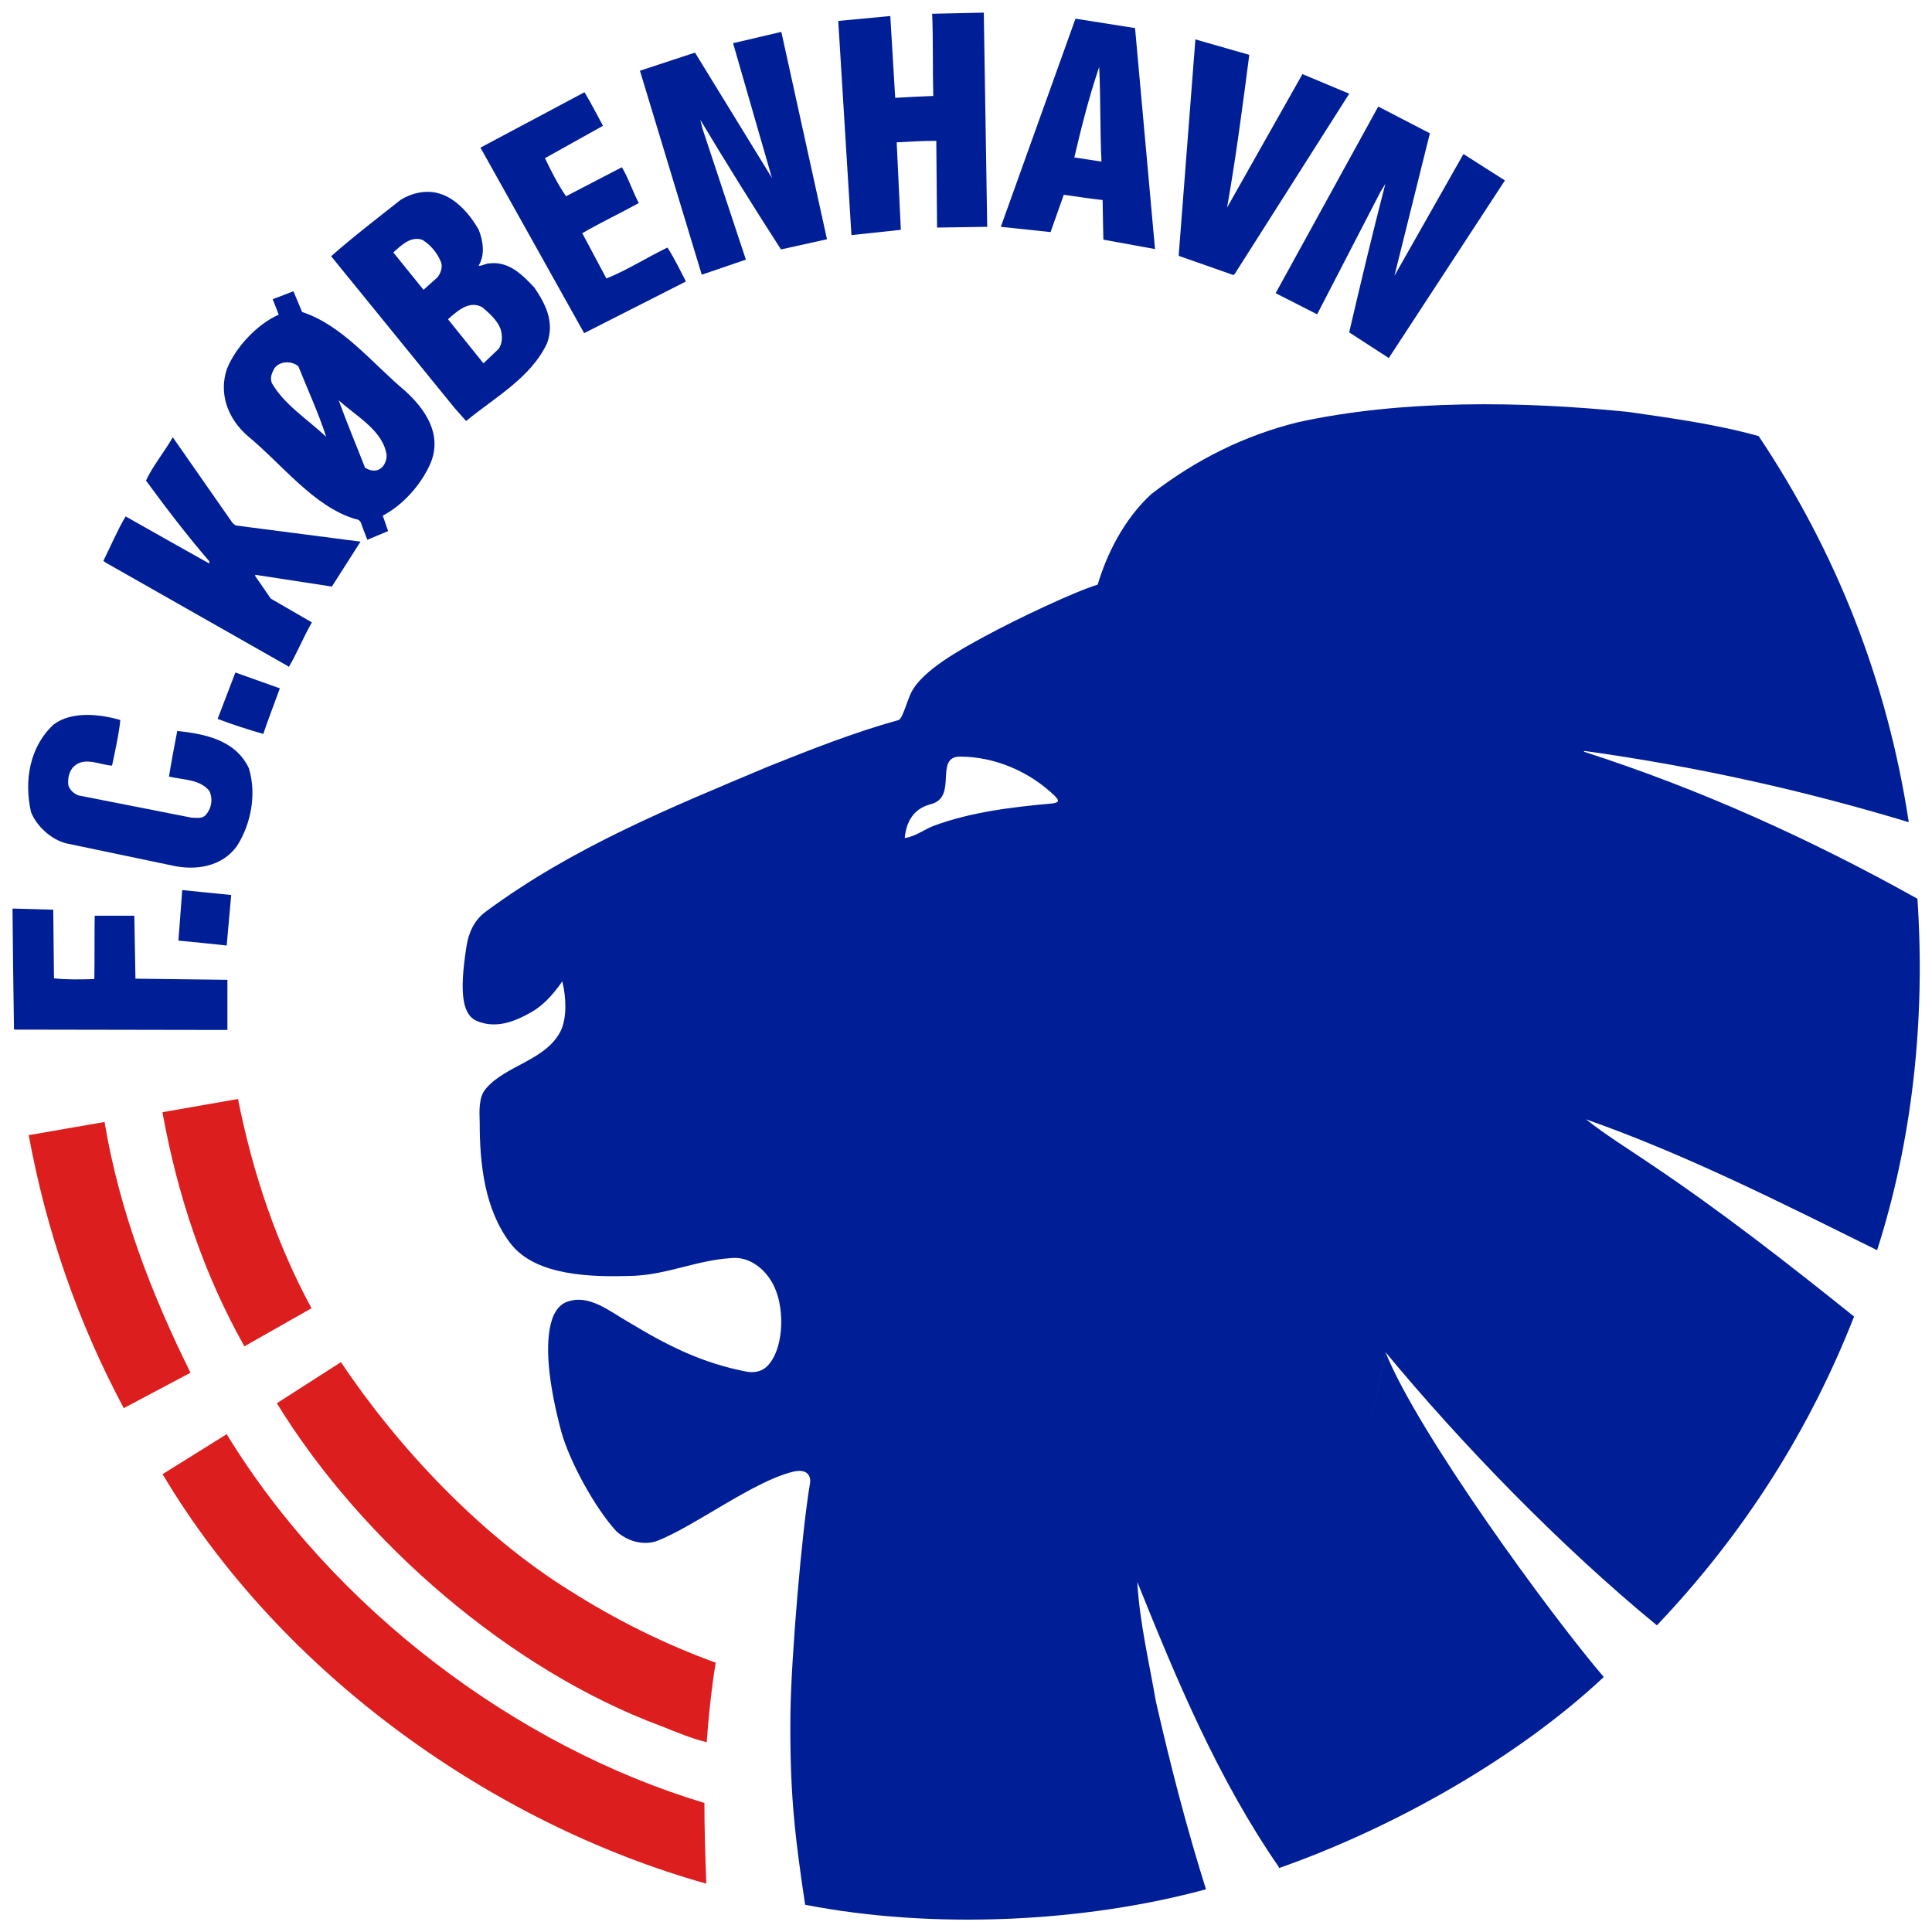 <svg xmlns="http://www.w3.org/2000/svg" width="48" height="48" viewBox="0 0 48 48" fill="none"><path d="M22.241 2.431C22.55 2.413 22.897 2.394 23.187 2.384C23.169 1.729 23.187 0.998 23.159 0.342L24.442 0.314L24.527 5.635L23.281 5.654L23.262 3.499C22.972 3.499 22.578 3.518 22.278 3.536L22.381 5.71L21.154 5.841L20.826 0.52L22.119 0.398L22.241 2.431V2.431Z" fill="#001E96"></path><path d="M19.178 4.418L18.213 1.073L19.412 0.792L20.546 5.944L19.403 6.197C18.709 5.12 18.044 4.052 17.398 2.975L17.454 3.2L18.531 6.45L17.435 6.825L15.899 1.757L17.267 1.307L19.177 4.418H19.178Z" fill="#001E96"></path><path d="M34.644 6.853L36.359 3.827L37.389 4.483L34.504 8.895L33.52 8.258C33.81 7.012 34.101 5.794 34.419 4.567L34.298 4.764L32.724 7.809L31.693 7.284L34.242 2.647L35.525 3.312L34.644 6.853Z" fill="#001E96"></path><path d="M32.359 1.841L33.521 2.328L30.682 6.797L30.645 6.834L29.287 6.357V6.31L29.699 0.979L31.038 1.363C30.879 2.591 30.701 3.949 30.486 5.158L32.359 1.841H32.359Z" fill="#001E96"></path><path d="M28.696 6.188L27.413 5.954C27.403 5.588 27.403 5.373 27.394 4.97C27.066 4.933 26.757 4.886 26.429 4.839L26.101 5.766L24.865 5.635L26.72 0.464L28.2 0.698L28.696 6.188L28.696 6.188ZM27.309 1.663C27.057 2.403 26.86 3.19 26.691 3.912L27.366 4.015C27.328 3.237 27.347 2.431 27.309 1.663Z" fill="#001E96"></path><path d="M11.937 3.668L14.522 2.291C14.691 2.572 14.831 2.853 14.981 3.125L13.539 3.93C13.698 4.258 13.857 4.577 14.063 4.876L15.45 4.155C15.609 4.417 15.721 4.764 15.871 5.045C15.431 5.288 14.916 5.532 14.466 5.794L15.066 6.919C15.581 6.712 16.078 6.394 16.583 6.15C16.761 6.431 16.892 6.703 17.042 6.993L14.513 8.277L11.937 3.668L11.937 3.668Z" fill="#001E96"></path><path d="M11.89 5.701C12.002 5.972 12.058 6.338 11.89 6.6C11.965 6.619 12.058 6.544 12.161 6.544C12.639 6.488 12.967 6.816 13.276 7.144C13.548 7.546 13.782 7.987 13.595 8.521C13.192 9.383 12.311 9.86 11.58 10.46L11.29 10.132L8.227 6.366C8.789 5.87 9.379 5.42 9.96 4.961C10.231 4.793 10.597 4.708 10.924 4.811C11.336 4.933 11.683 5.336 11.889 5.701M10.503 5.963C10.212 5.851 9.969 6.095 9.772 6.272L10.522 7.2L10.868 6.891C10.943 6.797 10.999 6.657 10.962 6.525C10.868 6.291 10.718 6.104 10.503 5.963ZM11.992 7.64C11.664 7.443 11.355 7.734 11.13 7.931L12.011 9.027L12.376 8.68C12.489 8.549 12.489 8.334 12.433 8.165C12.348 7.949 12.161 7.79 11.992 7.64Z" fill="#001E96"></path><path d="M8.957 13.457L5.856 13.055L5.781 12.998L4.292 10.863C4.086 11.228 3.795 11.575 3.627 11.94C4.114 12.605 4.657 13.317 5.2 13.945V14.001C4.526 13.626 3.804 13.214 3.121 12.83C2.914 13.177 2.755 13.561 2.568 13.935L2.633 13.982L7.121 16.531L7.177 16.568C7.383 16.221 7.533 15.837 7.748 15.463L6.727 14.872L6.334 14.301L6.352 14.282L8.245 14.573L8.957 13.458L8.957 13.457Z" fill="#001E96"></path><path d="M9.126 13.411L9.642 13.195L9.51 12.811C10.026 12.54 10.475 12.024 10.7 11.5C10.991 10.788 10.569 10.169 10.063 9.71C9.239 9.017 8.508 8.08 7.506 7.752L7.29 7.237L6.775 7.434C6.831 7.565 6.878 7.705 6.925 7.818C6.391 8.052 5.857 8.624 5.641 9.158C5.426 9.776 5.66 10.404 6.157 10.834C7.019 11.546 7.796 12.586 8.826 12.895C8.958 12.905 8.976 13.008 8.986 13.045L9.126 13.411V13.411ZM6.756 9.523C6.7 9.382 6.756 9.27 6.813 9.158C6.944 8.961 7.253 8.961 7.412 9.101C7.646 9.682 7.909 10.254 8.105 10.853C7.646 10.422 7.066 10.057 6.757 9.523L6.756 9.523ZM9.07 11.622C8.855 11.069 8.621 10.516 8.415 9.945C8.846 10.338 9.511 10.694 9.604 11.294C9.623 11.509 9.436 11.837 9.07 11.622Z" fill="#001E96"></path><path d="M5.848 16.708L6.953 17.102C6.822 17.467 6.663 17.87 6.541 18.235C6.157 18.123 5.773 18.001 5.407 17.861L5.848 16.708Z" fill="#001E96"></path><path d="M2.99 17.889C2.953 18.254 2.859 18.657 2.784 19.022C2.484 19.004 2.109 18.797 1.847 19.032C1.716 19.144 1.678 19.341 1.697 19.509C1.734 19.622 1.828 19.716 1.95 19.762L4.76 20.315C4.892 20.315 5.032 20.352 5.126 20.231C5.257 20.072 5.294 19.847 5.201 19.65C4.966 19.36 4.564 19.378 4.198 19.294C4.264 18.891 4.33 18.544 4.404 18.16C5.079 18.235 5.847 18.376 6.184 19.088C6.381 19.743 6.231 20.474 5.894 21.008C5.529 21.533 4.864 21.636 4.283 21.505L1.641 20.952C1.275 20.858 0.91 20.531 0.77 20.174C0.592 19.388 0.742 18.544 1.332 18.001C1.772 17.664 2.484 17.739 2.99 17.889" fill="#001E96"></path><path d="M4.526 22.114L5.744 22.236L5.632 23.491C5.22 23.444 4.817 23.407 4.433 23.369L4.527 22.114H4.526Z" fill="#001E96"></path><path d="M1.341 24.306C1.65 24.343 1.997 24.334 2.344 24.325C2.353 23.819 2.344 23.256 2.353 22.751H3.337L3.365 24.287V24.315L5.65 24.343V25.589H5.538L0.348 25.58C0.33 24.559 0.32 23.547 0.311 22.573L1.323 22.601L1.341 24.306H1.341Z" fill="#001E96"></path><path d="M34.42 33.59C36.284 35.847 38.767 38.414 41.165 40.381C43.357 38.077 44.968 35.501 46.064 32.709C44.406 31.379 42.758 30.095 41.043 28.943C40.481 28.559 39.91 28.212 39.404 27.809C41.905 28.69 44.266 29.889 46.636 31.06C47.498 28.372 47.844 25.392 47.638 22.329C44.987 20.849 42.233 19.603 39.348 18.675L39.366 18.657C42.139 19.041 44.828 19.641 47.423 20.427C46.889 16.924 45.633 13.739 43.694 10.835C42.654 10.544 41.559 10.394 40.462 10.235C37.793 9.963 34.832 9.926 32.256 10.488C30.926 10.816 29.717 11.415 28.602 12.277C27.909 12.914 27.488 13.795 27.272 14.525C26.71 14.694 25.277 15.369 24.452 15.818C23.9 16.118 22.907 16.652 22.635 17.214C22.532 17.43 22.42 17.861 22.326 17.889C21.211 18.198 20.152 18.619 19.094 19.041C16.668 20.062 14.232 21.046 12.059 22.657C11.768 22.873 11.637 23.201 11.59 23.51C11.393 24.756 11.506 25.252 11.89 25.383C12.227 25.505 12.621 25.486 13.211 25.14C13.445 25.009 13.707 24.765 13.97 24.381C14.073 24.793 14.082 25.299 13.933 25.608C13.567 26.348 12.565 26.461 12.068 27.051C11.89 27.257 11.909 27.604 11.918 27.894C11.918 28.953 12.05 30.049 12.668 30.873C13.005 31.323 13.549 31.519 14.055 31.613C14.607 31.716 15.169 31.716 15.75 31.697C16.593 31.66 17.305 31.313 18.158 31.257C18.654 31.201 19.076 31.585 19.254 32.006C19.507 32.587 19.46 33.552 19.057 33.946C18.926 34.077 18.729 34.114 18.542 34.077C17.427 33.861 16.584 33.431 15.619 32.849C15.141 32.578 14.617 32.128 14.064 32.353C13.877 32.428 13.773 32.615 13.717 32.775C13.521 33.365 13.624 34.367 13.942 35.557C14.139 36.288 14.776 37.459 15.31 38.04C15.581 38.292 15.994 38.414 16.35 38.274C17.286 37.899 18.71 36.812 19.685 36.569C20.05 36.475 20.153 36.662 20.125 36.85C19.919 38.058 19.657 41.178 19.638 42.564C19.619 44.475 19.732 45.515 20.003 47.323C23.179 47.942 26.927 47.764 29.962 46.939C29.484 45.422 29.081 43.867 28.716 42.264C28.547 41.281 28.313 40.307 28.256 39.304C29.24 41.749 30.252 44.185 31.779 46.396M26.28 19.912C26.271 19.94 26.168 19.959 26.168 19.959C25.128 20.053 24.116 20.175 23.189 20.521C22.945 20.615 22.767 20.774 22.477 20.821C22.542 20.147 22.964 20.025 23.132 19.978C23.807 19.8 23.198 18.798 23.854 18.798C24.706 18.798 25.577 19.163 26.214 19.782C26.252 19.828 26.299 19.866 26.28 19.913V19.912ZM31.77 46.414C34.674 45.393 37.727 43.651 39.845 41.665C38.505 40.1 35.208 35.576 34.421 33.59" fill="#001E96"></path><path d="M6.878 34.863C9.014 38.339 12.705 41.505 16.424 42.883C16.799 43.032 17.174 43.192 17.558 43.285C17.586 42.901 17.623 42.48 17.68 42.021C17.707 41.815 17.736 41.571 17.782 41.309C16.518 40.85 15.309 40.25 14.157 39.519C11.937 38.142 9.885 35.959 8.471 33.842L6.878 34.863H6.878Z" fill="#DC1E1E"></path><path d="M4.039 36.625C7.018 41.627 12.274 45.318 17.548 46.799C17.52 46.04 17.501 45.403 17.501 44.794C12.854 43.398 8.301 39.997 5.632 35.632L4.039 36.625Z" fill="#DC1E1E"></path><path d="M5.913 27.304L4.039 27.632V27.65C4.414 29.72 5.069 31.669 6.072 33.449L7.739 32.503C6.868 30.891 6.278 29.14 5.913 27.303V27.304Z" fill="#DC1E1E"></path><path d="M0.714 28.203C1.154 30.61 1.95 32.877 3.075 34.985L4.733 34.105C3.768 32.156 2.971 30.105 2.597 27.875L0.714 28.203Z" fill="#DC1E1E"></path></svg>